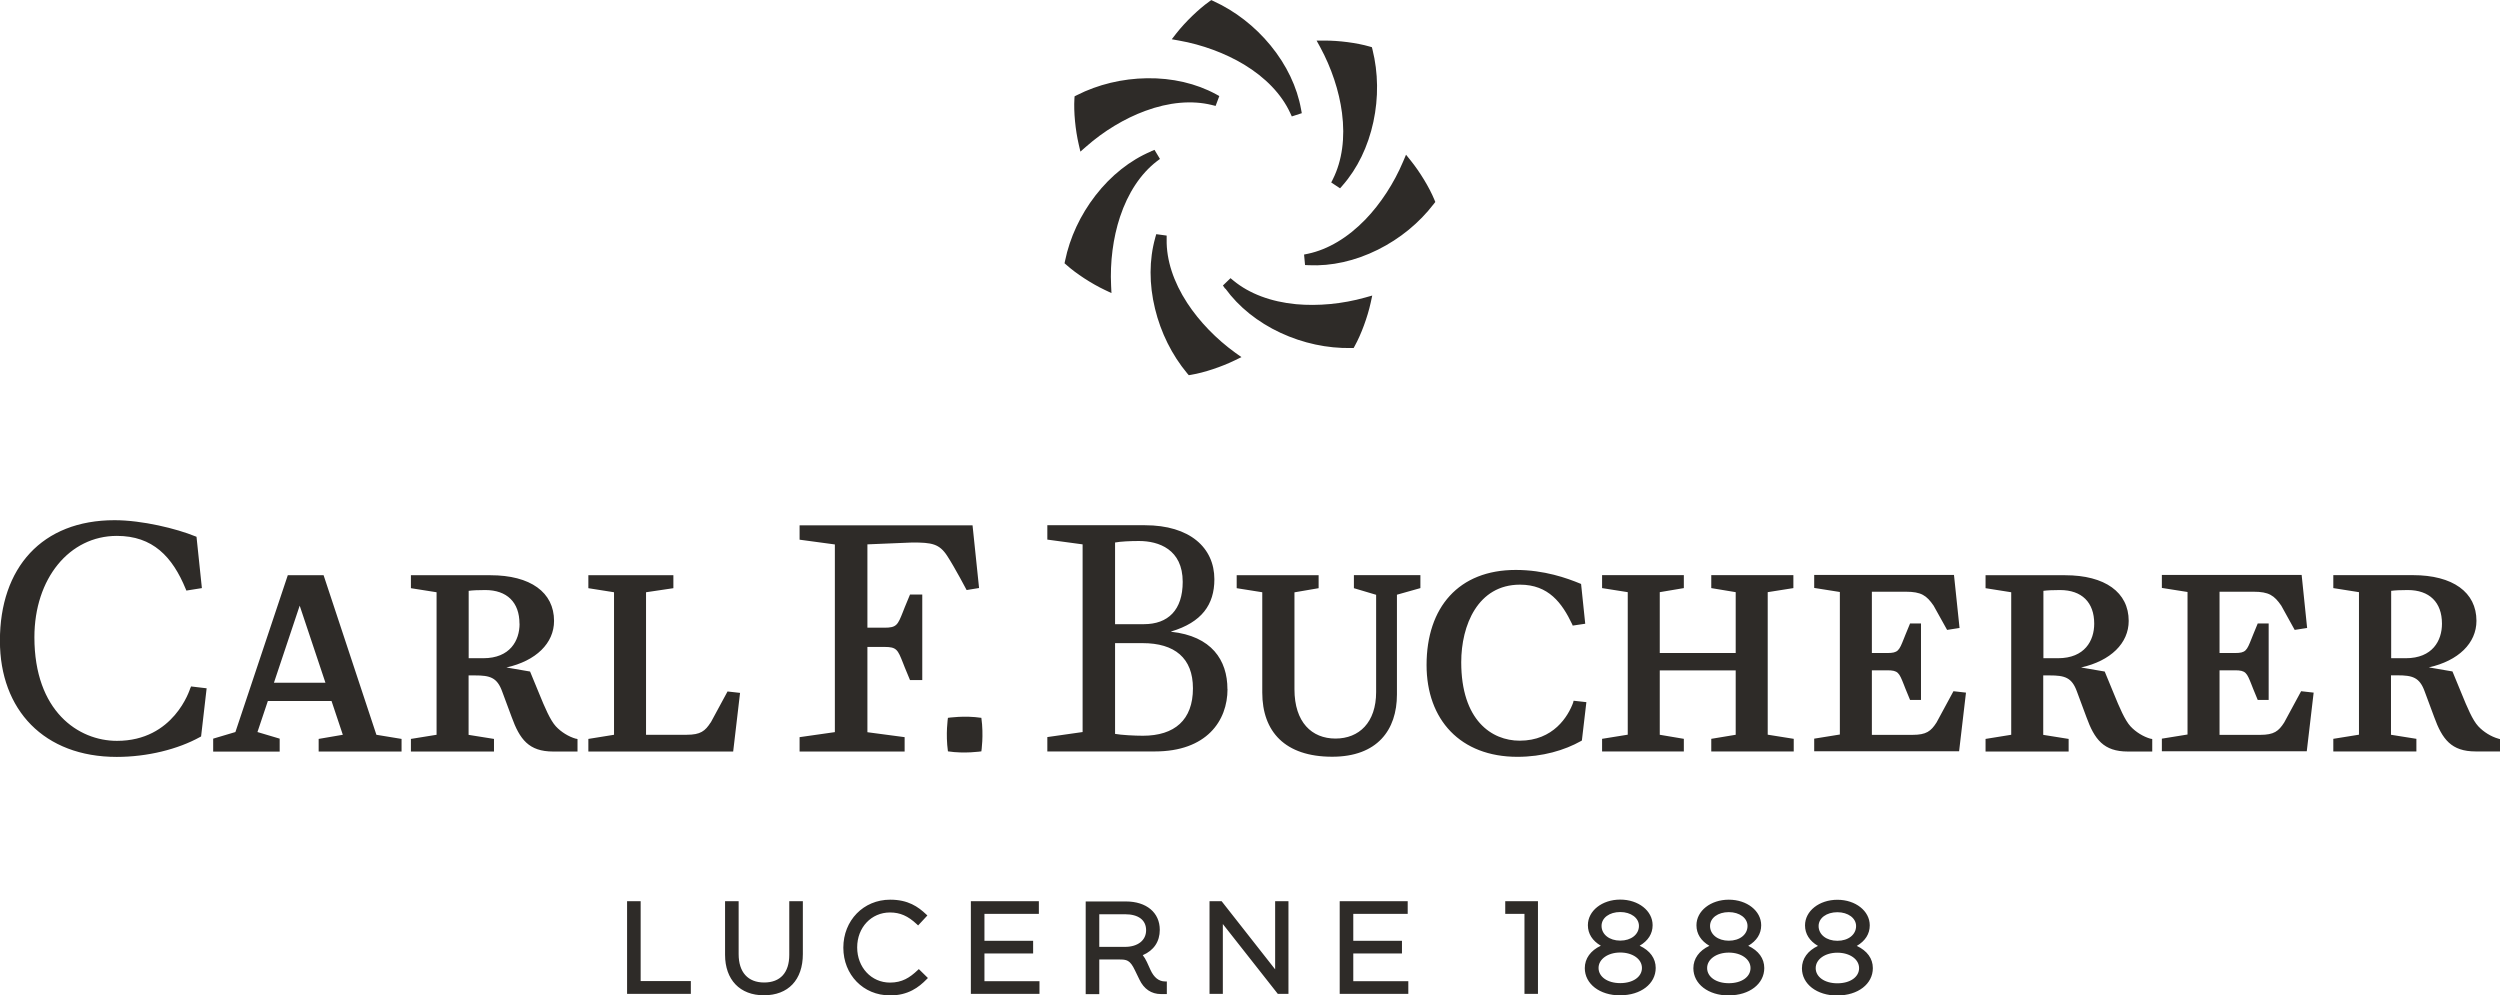<?xml version="1.0" encoding="UTF-8"?>
<svg xmlns="http://www.w3.org/2000/svg" id="Logo" viewBox="0 0 283.46 112.86">
  <defs>
    <style>
      .cls-1 {
        fill: #2e2b28;
      }
    </style>
  </defs>
  <path class="cls-1" d="m78.33,112.69h-7.23v-10.51h1.54v9.06h5.69v1.45Zm8.28.16c-2.71,0-4.4-1.76-4.4-4.59v-6.08h1.54v6.01c0,2.04,1.05,3.21,2.89,3.21s2.85-1.12,2.85-3.14v-6.08h1.54v5.99c0,2.93-1.65,4.68-4.42,4.68Zm14.28.01c-3,0-5.27-2.33-5.27-5.41s2.28-5.44,5.31-5.44c2.04,0,3.17.8,4.08,1.66l.14.13-1.05,1.13-.15-.14c-.99-.93-1.89-1.33-3.04-1.33-2.12,0-3.72,1.7-3.72,3.96s1.6,3.99,3.72,3.99c1.38,0,2.24-.56,3.13-1.4l.14-.13,1.03,1.01-.14.14c-.89.91-2.09,1.84-4.19,1.84Zm16.97-.17h-7.78v-10.51h7.71v1.44h-6.17v3.05h5.52v1.44h-5.52v3.14h6.24v1.44Zm28.23,0h-1.21l-.06-.08-6.17-7.84v7.92h-1.51v-10.51h1.37l6.07,7.73v-7.73h1.51v10.51Zm13.59,0h-7.78v-10.51h7.71v1.44h-6.17v3.05h5.52v1.44h-5.52v3.14h6.24v1.44Zm14.69,0h-1.52v-9.07h-2.18v-1.44h3.71v10.51Zm9.34.17c-2.33,0-4.02-1.3-4.02-3.09,0-1.09.66-2,1.82-2.54-.96-.56-1.47-1.36-1.47-2.33,0-1.63,1.61-2.9,3.67-2.9s3.67,1.27,3.67,2.9c0,.97-.51,1.77-1.47,2.33,1.18.55,1.82,1.44,1.82,2.52,0,1.8-1.69,3.1-4.02,3.1Zm0-4.86c-1.4,0-2.46.75-2.46,1.75s1.01,1.72,2.46,1.72,2.46-.71,2.46-1.72-1.06-1.75-2.46-1.75Zm0-4.59c-1.23,0-2.12.66-2.12,1.57,0,.97.89,1.67,2.12,1.67s2.12-.7,2.12-1.67c0-.9-.91-1.57-2.12-1.57Zm12.31,9.46c-2.33,0-4.02-1.3-4.02-3.09,0-1.09.66-2,1.82-2.54-.96-.56-1.47-1.36-1.47-2.33,0-1.63,1.61-2.9,3.67-2.9s3.67,1.27,3.67,2.9c0,.97-.51,1.77-1.47,2.33,1.18.55,1.82,1.44,1.82,2.52,0,1.8-1.69,3.1-4.02,3.1Zm0-4.86c-1.4,0-2.46.75-2.46,1.75s1.01,1.72,2.46,1.72,2.46-.71,2.46-1.72-1.06-1.75-2.46-1.75Zm0-4.59c-1.23,0-2.13.66-2.13,1.57,0,.97.89,1.67,2.13,1.67s2.12-.7,2.12-1.67c0-.9-.91-1.57-2.12-1.57Zm12.31,9.46c-2.33,0-4.02-1.3-4.02-3.09,0-1.09.66-2,1.82-2.54-.96-.56-1.47-1.36-1.47-2.33,0-1.63,1.61-2.9,3.67-2.9s3.67,1.27,3.67,2.9c0,.97-.51,1.77-1.47,2.33,1.18.55,1.82,1.44,1.82,2.52,0,1.8-1.69,3.1-4.02,3.1Zm0-4.86c-1.4,0-2.46.75-2.46,1.75s1.01,1.72,2.46,1.72,2.46-.71,2.46-1.72-1.06-1.75-2.46-1.75Zm0-4.59c-1.23,0-2.13.66-2.13,1.57,0,.97.89,1.67,2.13,1.67s2.12-.7,2.12-1.67c0-.9-.91-1.57-2.12-1.57Zm-76.03,9.28h-.67c-1.08,0-1.93-.57-2.44-1.65l-.51-1.05c-.56-1.18-.94-1.22-1.8-1.22h-2.24v3.93h-1.54v-10.51h4.55c2.34,0,3.85,1.26,3.85,3.22,0,1.33-.68,2.34-1.93,2.87.17.22.33.47.47.78l.4.88c.4.88.96,1.32,1.66,1.32h.2v1.44Zm-7.66-5.35h2.91c1.46,0,2.4-.74,2.4-1.89s-.87-1.81-2.39-1.81h-2.92v3.7Zm22.97-94.53l-1.14.37-.19-.41c-.97-2.1-2.78-3.99-5.22-5.47-2.14-1.29-4.76-2.26-7.37-2.72l-.83-.15.52-.67c1.03-1.31,2.53-2.75,3.72-3.6l.24-.17.26.12c2.45,1.12,4.68,2.85,6.46,5.02,1.82,2.22,3.01,4.72,3.46,7.24l.08.43Zm4.61,8.2c1.69-1.92,2.9-4.42,3.5-7.22.59-2.74.55-5.57-.1-8.18l-.07-.28-.28-.08c-1.41-.41-3.47-.68-5.14-.67h-.85s.41.75.41.75c1.27,2.33,2.15,4.97,2.47,7.45.37,2.83.01,5.42-1.02,7.49l-.2.4,1,.66.29-.33Zm-3.82,9.04c2.56.12,5.26-.48,7.83-1.76,2.51-1.25,4.69-3.04,6.33-5.18l.18-.23-.11-.27c-.56-1.36-1.64-3.14-2.68-4.43l-.53-.66-.33.78c-1.03,2.44-2.55,4.78-4.29,6.58-1.99,2.05-4.23,3.39-6.5,3.87l-.44.09.11,1.19.44.02Zm-9.46,2.65c1.5,2.07,3.66,3.81,6.26,5.02,2.54,1.18,5.3,1.77,7.99,1.72h.29s.14-.26.14-.26c.71-1.28,1.43-3.23,1.79-4.86l.18-.83-.82.23c-2.55.72-5.33.98-7.82.75-2.84-.27-5.29-1.19-7.08-2.66l-.35-.29-.86.83.25.36Zm-7.96-5.74c-.69,2.46-.7,5.24-.02,8.02.66,2.72,1.92,5.25,3.64,7.32l.19.22.29-.05c1.45-.24,3.42-.9,4.92-1.63l.76-.37-.69-.49c-2.15-1.55-4.09-3.55-5.46-5.65-1.56-2.39-2.37-4.88-2.33-7.19v-.45s-1.18-.16-1.18-.16l-.12.42Zm-.48-9.81c-2.36,1-4.53,2.72-6.29,4.99-1.71,2.21-2.91,4.77-3.45,7.41l-.06.28.22.19c1.09.98,2.84,2.12,4.34,2.83l.76.36-.04-.85c-.13-2.65.22-5.41,1.01-7.79.9-2.71,2.34-4.89,4.17-6.3l.36-.27-.62-1.03-.4.17Zm7.37-6.49c-2.25-1.22-4.95-1.85-7.82-1.81-2.8.04-5.55.7-7.95,1.92l-.26.13-.02.29c-.09,1.46.11,3.54.49,5.16l.19.82.64-.56c1.99-1.76,4.37-3.2,6.72-4.06,2.68-.99,5.28-1.22,7.53-.67l.44.11.42-1.12-.38-.21Zm15.64,54.53h7.54v1.47l-2.66.75v11.31c0,4.04-2.24,7.06-7.34,7.06-5.37,0-7.93-2.86-7.93-7.28v-11.37s-2.9-.46-2.9-.46v-1.47h9.29v1.47l-2.74.47v10.99c0,3.75,1.97,5.59,4.65,5.59s4.61-1.82,4.61-5.27v-11.03s-2.52-.75-2.52-.75v-1.47Zm46.92,1.93l2.91-.46v-1.47h-9.31v1.47l2.77.46v6.9h-8.61v-6.9l2.73-.46v-1.47h-9.27v1.47l2.91.46v16.16l-2.91.47v1.43h9.27v-1.43l-2.73-.46v-7.3h8.61v7.3l-2.77.46v1.43h9.35v-1.43l-2.95-.47v-16.16Zm-119.85,14.77c-.63.98-1.15,1.4-2.72,1.4h-4.61v-16.16l3.1-.46v-1.47h-9.64v1.47l2.91.46v16.16l-2.91.47v1.43h16.42l.78-6.65-1.42-.16-1.91,3.53Zm26.9-.52s-.28,1.81,0,3.8c1.9.29,3.79,0,3.79,0,0,0,.28-1.81,0-3.8-1.9-.29-3.79,0-3.79,0Zm31.7-3.26c0,3.6-2.37,7.07-8.24,7.07h-12.19v-1.63l4-.57v-21.28l-4-.54v-1.63h11.06c5.1,0,7.88,2.55,7.88,6.13,0,2.88-1.43,4.88-4.9,5.92v.03c4.58.49,6.38,3.21,6.38,6.5Zm-12.75-7.36h3.27c2.73,0,4.4-1.59,4.4-4.8,0-3.69-2.73-4.63-4.95-4.63-.99,0-2.08.05-2.72.17v9.26Zm8.83,7.27c0-3.44-2.08-5.12-5.71-5.12h-3.12v10.29c.71.13,2.21.21,3.15.21,3.61,0,5.68-1.8,5.68-5.37Zm-69.95,5.71l.17.05v1.41h-2.76c-2.76,0-3.79-1.38-4.71-3.92l-1.07-2.88c-.58-1.61-1.39-1.83-3.1-1.83h-.71v6.74l2.88.46v1.43h-9.42v-1.43l2.91-.47v-16.16l-2.91-.46v-1.47h9.01c4.55,0,7.22,1.94,7.22,5.18,0,2.53-2.04,4.53-5.4,5.28l2.68.46.05.12s.65,1.57.96,2.33c.67,1.65,1.28,3.07,1.91,3.76.6.65,1.46,1.18,2.28,1.41Zm-6.41-13.04c0-2.42-1.42-3.81-3.88-3.81-.82,0-1.45.03-1.88.09v7.64h1.66c3.03,0,4.11-2,4.11-3.91Zm200.09,11.21c-.63.98-1.15,1.4-2.72,1.4h-4.61v-7.32h1.75c1.23,0,1.34.28,1.87,1.61.06.14.12.29.18.46l.53,1.29h1.24v-8.67h-1.24l-.53,1.29c-.07.16-.13.31-.18.45-.53,1.33-.64,1.61-1.87,1.61h-1.75v-6.95h3.85c1.75,0,2.35.42,3.15,1.58l1.52,2.75,1.41-.22-.62-6.01h-15.85v1.47l2.91.46v16.16l-2.91.47v1.43h16.43l.78-6.65-1.42-.16-1.91,3.53Zm-15.13,1.83l.17.05v1.41h-2.76c-2.76,0-3.79-1.38-4.71-3.92l-1.07-2.88c-.58-1.61-1.39-1.83-3.1-1.83h-.72v6.74l2.88.46v1.43h-9.42v-1.43l2.91-.47v-16.16l-2.91-.46v-1.47h9.01c4.54,0,7.22,1.94,7.22,5.18,0,2.53-2.04,4.53-5.4,5.28l2.68.46.05.12s.65,1.57.96,2.33c.67,1.65,1.28,3.07,1.91,3.76.6.65,1.46,1.18,2.28,1.41Zm-6.41-13.04c0-2.42-1.41-3.81-3.88-3.81-.82,0-1.45.03-1.88.09v7.64h1.66c3.03,0,4.1-2,4.1-3.91Zm46.01,13.08v1.41h-2.76c-2.76,0-3.79-1.38-4.71-3.92l-1.07-2.88c-.58-1.61-1.39-1.83-3.1-1.83h-.72v6.74l2.88.46v1.43h-9.42v-1.43l2.91-.47v-16.16l-2.91-.46v-1.47h9.01c4.55,0,7.22,1.94,7.22,5.18,0,2.53-2.04,4.53-5.4,5.28l2.68.46.05.12s.65,1.57.96,2.33c.67,1.65,1.27,3.07,1.91,3.76.6.65,1.46,1.18,2.28,1.41l.17.05Zm-6.58-13.08c0-2.42-1.42-3.81-3.88-3.81-.82,0-1.45.03-1.88.09v7.64h1.66c3.03,0,4.1-2,4.1-3.91Zm-57.31,11.21c-.63.98-1.15,1.4-2.72,1.4h-4.61v-7.32h1.75c1.23,0,1.34.28,1.87,1.61.06.14.12.29.18.46l.53,1.29h1.24v-8.67h-1.24l-.53,1.29c-.07.16-.13.31-.18.45-.53,1.33-.64,1.61-1.87,1.61h-1.75v-6.95h3.85c1.75,0,2.35.42,3.15,1.58l1.53,2.75,1.41-.22-.63-6.01h-15.85v1.47l2.91.46v16.16l-2.91.47v1.43h16.43l.78-6.65-1.42-.16-1.91,3.53Zm-176.9,1.39l2.86.47v1.43h-9.4s0-1.43,0-1.43l2.74-.47-1.28-3.83h-7.22l-1.18,3.52,2.52.75v1.47h-7.54v-1.47l2.52-.75,5.94-17.78h4.06l5.99,18.1Zm-5.77-5.9l-2.92-8.74-2.92,8.74h5.84Zm66.55-15.9c2.21,0,3.05.14,3.95,1.52.86,1.32,2.2,3.87,2.2,3.87l1.41-.23-.74-7.11h-19.61v1.63l4,.54v21.28l-4,.57v1.63h11.91v-1.63l-4.22-.56v-9.67h1.94c1.37,0,1.5.31,2.09,1.8.06.16.13.33.2.51l.6,1.45h1.39v-9.7h-1.39l-.6,1.45c-.07.18-.14.35-.2.51-.59,1.49-.72,1.8-2.09,1.8h-1.94v-9.45l5.1-.21Zm-81.86,16.48c-.08.23-1.87,6.01-8.33,6.01-4.38,0-9.36-3.36-9.36-11.75,0-6.66,3.97-11.49,9.35-11.49,4.07,0,6.3,2.35,7.81,6.03l.07.17,1.76-.28-.61-5.82-.13-.05c-2.12-.87-6.03-1.83-9.16-1.83-8.24,0-13,5.39-13,13.67,0,7.85,5.01,13.17,13.25,13.17,3.47,0,6.95-.87,9.45-2.26l.11-.06.63-5.46-1.77-.21-.07.19Zm156.8,1.62c-.58,1.62-2.26,4.37-6.08,4.37-3.19,0-6.63-2.32-6.63-8.9,0-4.17,1.87-8.79,6.66-8.79,3.25,0,4.77,2.08,5.92,4.49l.06.15,1.42-.21-.47-4.51-.12-.05c-1.46-.6-4.04-1.54-7.29-1.54-6.46,0-10.11,4.23-10.11,10.78,0,6.21,3.84,10.41,10.3,10.41,2.86,0,5.36-.75,7.21-1.79l.1-.06.51-4.35-1.44-.16-.06.17Z"></path>
</svg>

